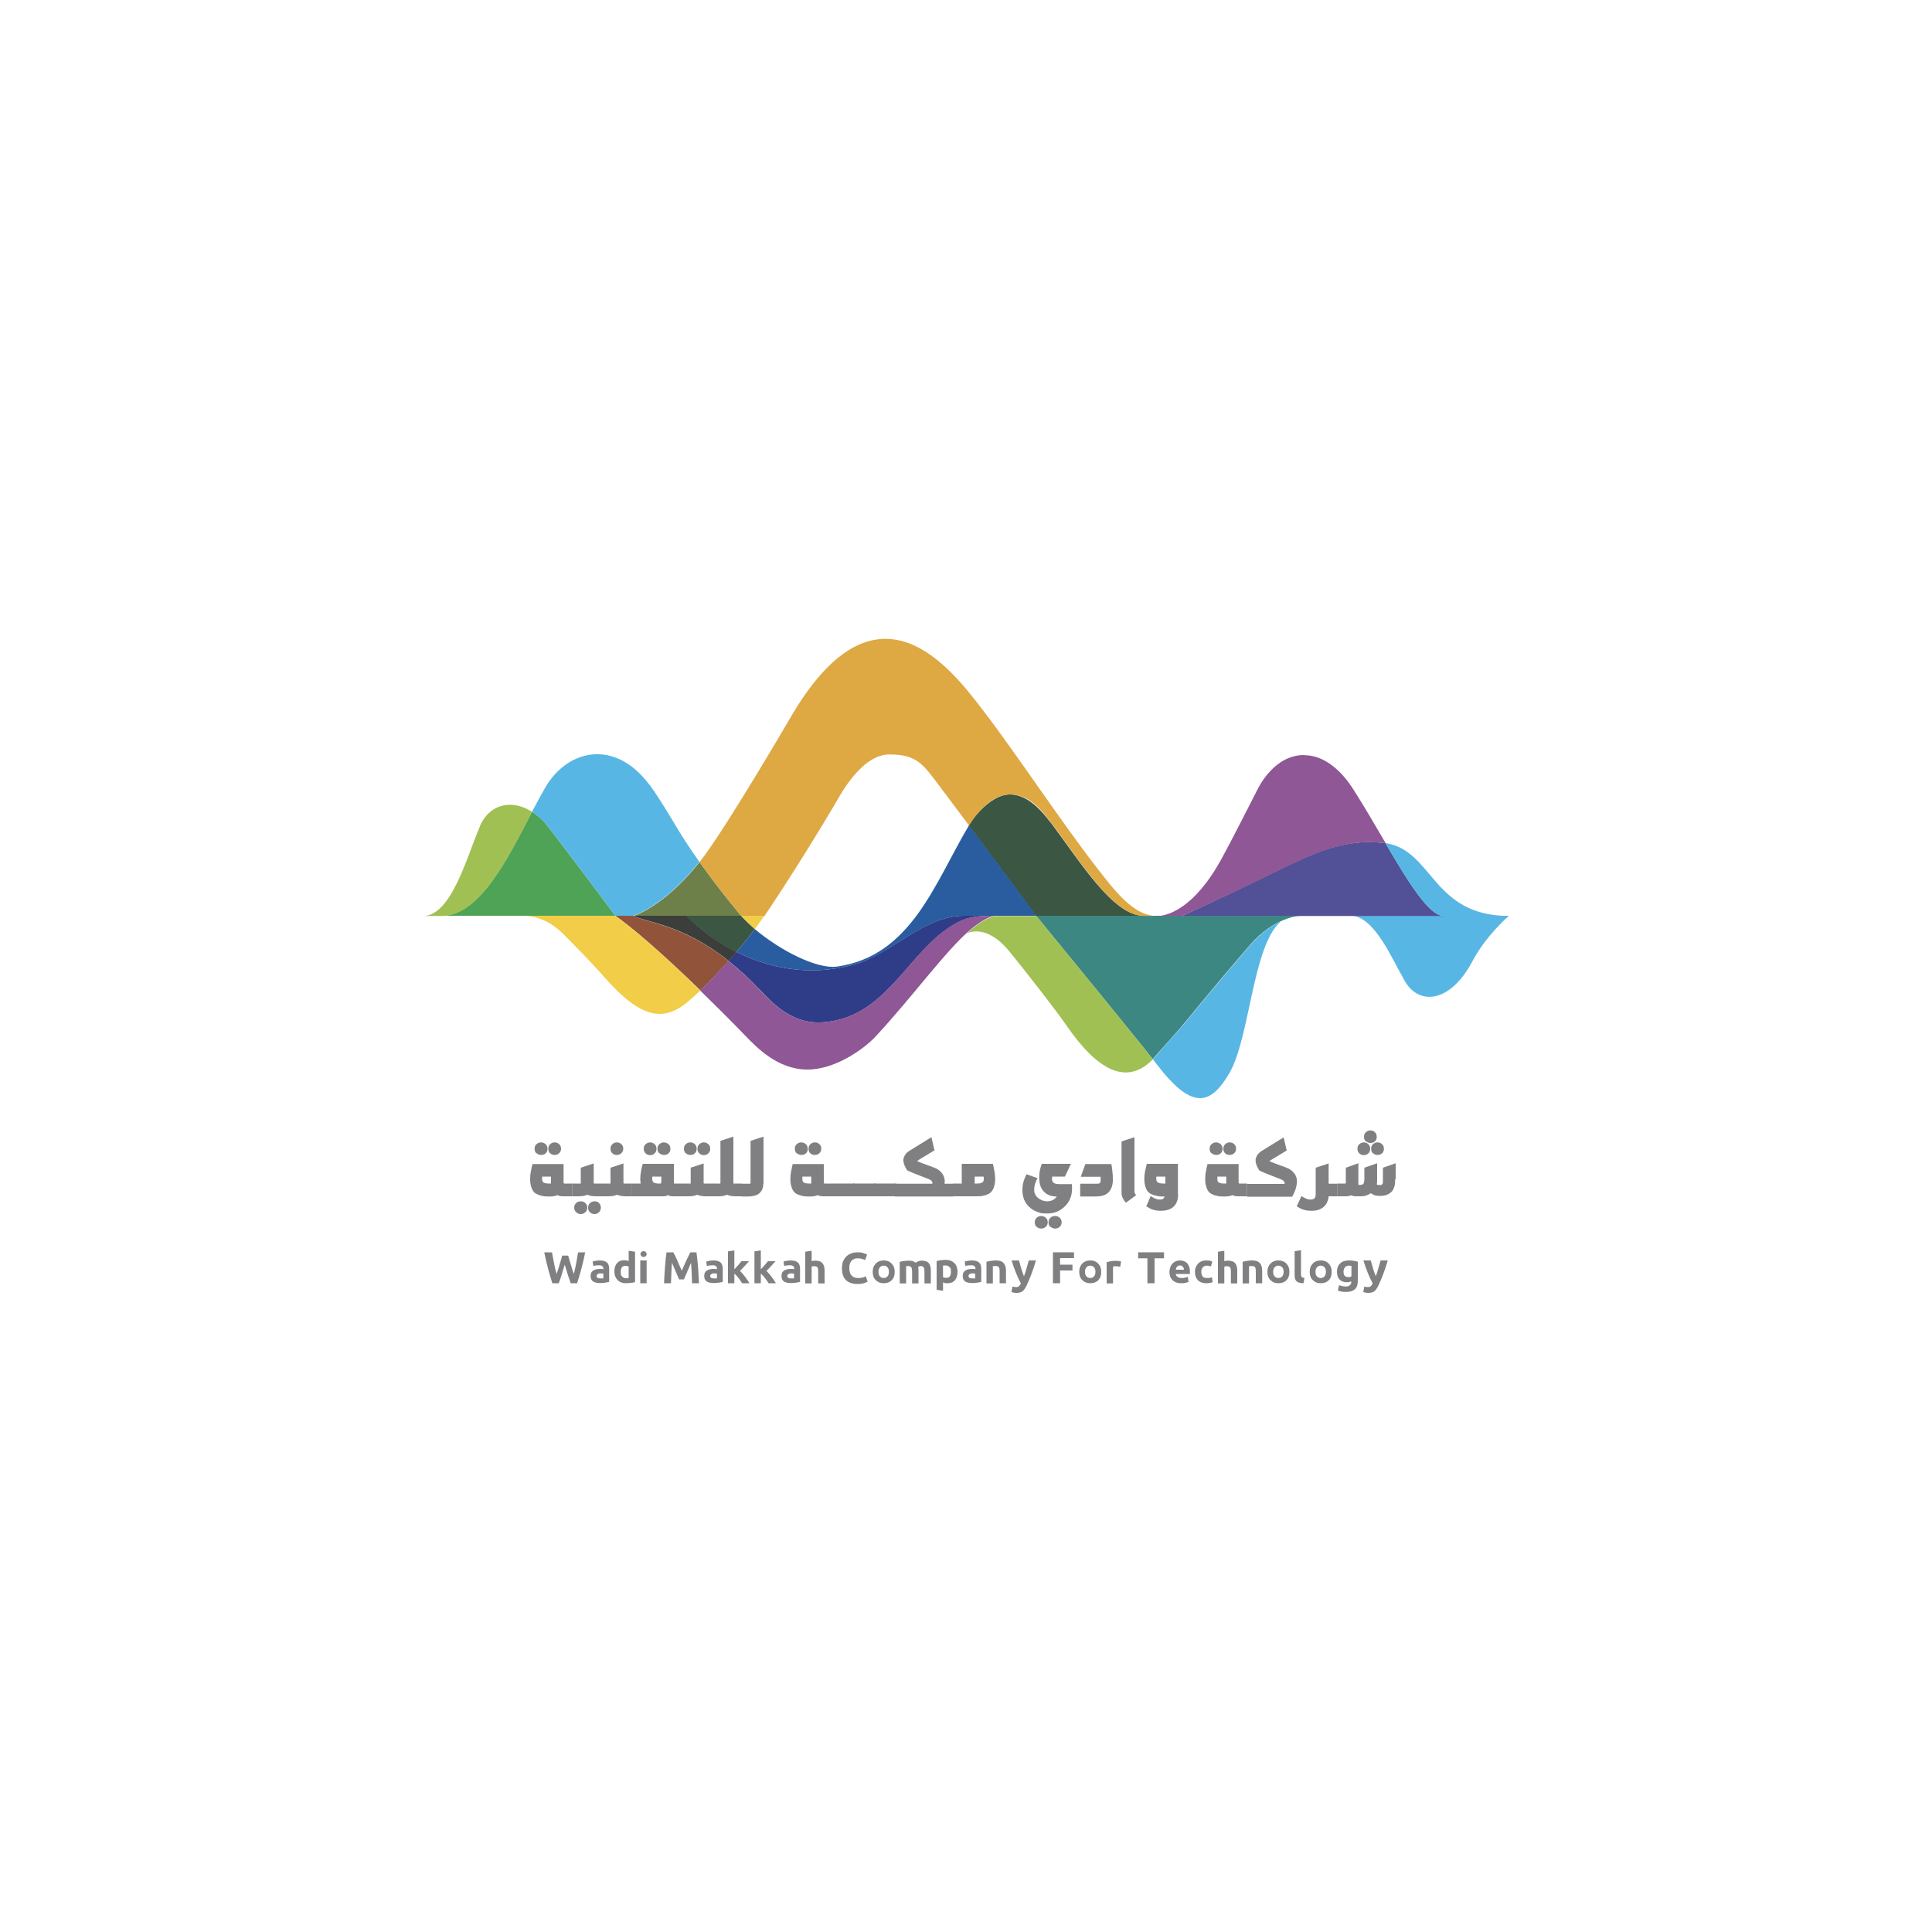 <?xml version="1.0" encoding="UTF-8"?>
<svg xmlns="http://www.w3.org/2000/svg" version="1.1" viewBox="0 0 1000 1000">
  <defs>
    <style>
      .cls-1 {
        fill: #58b6e4;
      }

      .cls-2 {
        fill: #3b5643;
      }

      .cls-3 {
        fill: #808083;
      }

      .cls-4 {
        fill: #4ea356;
      }

      .cls-5 {
        fill: #3c3e3b;
      }

      .cls-6 {
        fill: #2f3d89;
      }

      .cls-7 {
        fill: #387f80;
      }

      .cls-8 {
        fill: #f2cd47;
      }

      .cls-9 {
        fill: #92533b;
      }

      .cls-10 {
        fill: #dea843;
      }

      .cls-11 {
        fill: #a0c054;
      }

      .cls-12 {
        fill: #525096;
      }

      .cls-13 {
        fill: #2a5ca0;
      }

      .cls-14 {
        fill: #8f5796;
      }

      .cls-15 {
        fill: #3c8782;
      }

      .cls-16 {
        fill: #6e804a;
      }
    </style>
  </defs>
  <!-- Generator: Adobe Illustrator 28.7.1, SVG Export Plug-In . SVG Version: 1.2.0 Build 142)  -->
  <g>
    <g id="Layer_2">
      <g>
        <g>
          <path class="cls-4" d="M275.4,420.1c-12.3,23.6-27,53.9-46.8,53.9h89.9s-24.3-32.7-35.4-46.8c-2.3-3-5-5.3-7.7-7.1"/>
          <path class="cls-1" d="M698.8,474h82.2s-11.9,10.3-18.8,23.4c-11.6,22-27.8,23-35,10.5-7.2-12.4-15.9-34-28.5-34"/>
          <path class="cls-12" d="M717.1,436.4h-.5c-20.7-2.8-37.8,5.6-57.5,15.3-19.7,9.7-47.2,22.4-47.2,22.4h135.4c-7.7,0-18.6-18-30.2-37.7"/>
          <path class="cls-15" d="M554.2,474h-17.9s57,69.6,60.3,74.2c3.4-3.8,15-16.7,19-21.7,9.3-11.5,23.6-28.4,31.6-37.6,12.2-14,24.8-14.9,26-14.9h-119.1,0Z"/>
          <path class="cls-11" d="M500.4,483.1c4.1-1.8,12.5-2.4,22.1,9.4,5.8,7.1,22.7,28.5,29.6,38.4,16.3,23.7,31.4,31,44.6,17.4-3.3-4.6-60.3-74.2-60.3-74.2h-21.3s-5.7.7-14.6,9"/>
          <path class="cls-1" d="M662.9,476.9c-4.6,2.1-10.1,5.8-15.6,12.1-8,9.2-22.3,26.1-31.6,37.6-4.1,5-15.7,17.9-19,21.7l5.8,7.3c15.4,18.1,24.4,16,33.8-.1,10.7-18.3,12-66.3,26.7-78.6"/>
          <polygon class="cls-7" points="598.4 474 599 474.1 599.7 474 598.4 474"/>
          <path class="cls-14" d="M675,390.8c-15.4,0-23.4,16.3-24.3,18.2-6.7,13-12.2,24-18.1,34.9-14.6,27-28.7,29.9-32.8,30.2h12.2s27.5-12.6,47.2-22.3c19.7-9.7,36.8-18.1,57.5-15.4h.5c-5.4-9.2-11-18.9-16.4-27.3-1.1-1.7-10.7-18.2-25.7-18.2"/>
          <path class="cls-1" d="M717.1,436.4c11.5,19.7,22.5,37.7,30.2,37.7h33.8c-39.9,0-39.3-34-63.9-37.7"/>
          <path class="cls-11" d="M248.5,427.5c-6.6,15-14.7,46.6-29.5,46.6h9.6c19.8,0,34.6-30.3,46.8-53.9-10.1-6.5-21.7-4.5-27,7.3"/>
          <path class="cls-16" d="M362.1,446.2c-18.6,23.4-34.3,27.9-34.3,27.9h55.9s-10.3-12-21.6-27.9h0s0,0,0,0Z"/>
          <path class="cls-1" d="M336.3,406.4c-18.2-24.5-42.7-18.3-54,1.1-2.2,3.8-4.5,8.1-6.9,12.6,2.7,1.8,5.3,4.1,7.7,7.1,11.1,14.1,35.4,46.8,35.4,46.8h9.2s15.7-4.5,34.3-27.9h0c-4.7-6.6-9.5-13.9-13.8-21.3-3.7-6.2-8.7-14.2-11.9-18.5"/>
          <path class="cls-2" d="M543.6,425.5c-5.3-7-12.3-14.3-20.9-14.3s-17.3,9.6-21,15.6l-.3.5c17,22.7,34.8,46.7,34.8,46.7h55.7c-15.8,0-32.7-27.9-48.3-48.6"/>
          <path class="cls-10" d="M568.6,450.3c-19.5-25.1-42-59.4-59.6-82.4-17-22.2-54.4-71.7-98.2.7-2.5,4.2-35.8,61.4-48.7,77.6,11.3,15.9,21.6,27.9,21.6,27.9h12s15.8-23.1,36.3-57.6c2.4-4,13.5-26,28.4-26s17.6,5.4,28,19.2c4.1,5.4,8.6,11.5,13.2,17.6l.3-.5c3.7-6.1,11.6-15.6,21-15.6s15.6,7.3,20.9,14.3c15.7,20.7,32.5,48.6,48.3,48.6h6.5c-11.9,0-21.9-13.5-29.9-23.7"/>
          <path class="cls-2" d="M381.2,492.7c3.5-4.2,6.8-8.2,9.5-11.8-2.6-2.3-5-4.6-7.1-6.9h-28.5s9.7,10.5,26,18.7"/>
          <path class="cls-8" d="M389.3,474h-5.6c2,2.3,4.4,4.6,7,6.9,1.9-2.6,3.6-4.9,4.9-6.9h-6.3,0Z"/>
          <path class="cls-13" d="M501.5,427.3c-17.5,29.2-29.7,67.7-68.4,73-10.2,1.4-29.3-8.3-42.4-19.4-2.7,3.6-6,7.6-9.5,11.8,15.3,7.6,36.4,13.3,61,6.5,19.3-5.3,35.8-25.2,56.7-25.2h37.5s-17.8-24-34.8-46.7"/>
          <path class="cls-9" d="M362.5,512.7c4.9-4.7,9.9-10,14.6-15.3-24.1-19.1-42.2-19.6-49.4-23.4h-9.2c8.1,5.6,23.4,18.6,44,38.6"/>
          <path class="cls-8" d="M318.5,474h-46.9c2.7,0,11.4,1,19.6,9.1,5,5,15.1,15.2,21.8,22.9,19.1,21.6,30.7,23,43.4,12.2,2-1.7,4-3.6,6.1-5.5-20.6-20-35.9-33-44-38.6"/>
          <path class="cls-6" d="M498.8,474c-20.8,0-37.3,19.8-56.6,25.2-24.6,6.8-45.7,1.1-61-6.5-1.3,1.6-2.7,3.1-4.1,4.7,5.3,4.2,10.9,9.3,16.8,15.6,8.8,9.4,18.5,17.4,32.7,16.1,30.1-2.6,41.3-31.3,61.5-46.7,9.8-7.4,14.8-8.4,27-8.4h-16.2,0Z"/>
          <path class="cls-14" d="M488,482.4c-20.1,15.3-31.3,44.1-61.5,46.7-14.2,1.2-23.8-6.7-32.7-16.1-5.8-6.3-11.5-11.4-16.8-15.6-4.7,5.3-9.7,10.6-14.6,15.3,7.1,6.9,14.9,14.6,23.2,23.2,6,6.2,16.9,17.7,32.3,17.7s30.5-11.9,35.1-16.9c19.3-20.7,36.6-44.8,49.3-55.5,0,0,7.2-6.3,12.5-7.2-12.3,0-17.3,1-27,8.4"/>
          <path class="cls-5" d="M355.2,474h-27.4c7.2,3.7,25.2,4.2,49.4,23.4,1.4-1.6,2.8-3.1,4.1-4.7-16.4-8.2-26-18.7-26-18.7"/>
        </g>
        <g>
          <path class="cls-3" d="M302.9,648.2c-1.2,5.9-2.6,11.2-4.2,16h-3.3c-.8-2.1-1.8-5.3-3.1-9.6-1.4,4.7-2.4,7.9-3.1,9.6h-3.3c-1.6-4.8-3-10.2-4.2-16h4c.3,1.7.7,3.7,1.1,5.8.5,2.4.9,4.2,1.3,5.4.4-1.1.9-2.8,1.6-5,.3-.9.5-1.7.7-2.4.2-.8.4-1.5.6-2.1h3.1c0,.2.3.9.6,2.1.3,1.1.8,2.8,1.5,5,.3.9.5,1.7.8,2.4.4-1.5.8-3.3,1.2-5.4.2-1.1.6-3,1-5.8h3.8,0Z"/>
          <path class="cls-3" d="M312.3,659.2c-.3,0-.7-.1-1.3-.1s-1.2,0-1.5.3c-.4.2-.7.6-.7,1,0,.9.6,1.3,1.9,1.3s1.3,0,1.6,0v-2.4h0ZM306.7,653c.4-.1.9-.3,1.6-.4.8-.1,1.5-.2,2.1-.2,1.8,0,3.1.4,3.9,1.2.7.7,1,1.8,1,3.3v6.6c-1.6.4-3.2.6-4.8.6s-2.7-.3-3.5-.8c-.9-.6-1.3-1.5-1.3-2.9s.5-2.2,1.4-2.8c.8-.5,1.9-.8,3.3-.8s1.4,0,1.9.2v-.3c0-1.2-.7-1.8-2.2-1.8s-2.1.1-3,.4l-.4-2.5h0Z"/>
          <path class="cls-3" d="M325.4,655.6c-.5-.3-1.1-.4-1.8-.4-1.5,0-2.3,1-2.3,3.1s.2,1.8.7,2.4c.5.6,1.1.9,2,.9s1.1,0,1.4-.1v-5.8h0ZM328.7,663.6c-.7.2-1.4.4-2.2.4-.9.1-1.8.2-2.5.2-1.9,0-3.3-.6-4.4-1.7-1-1.1-1.6-2.5-1.6-4.3s.4-3.3,1.3-4.3c.9-1.1,2.1-1.6,3.7-1.6s1.7.2,2.4.5v-5.4l3.3.5v15.5h0Z"/>
          <path class="cls-3" d="M334.2,648c.3.3.5.7.5,1.1s-.1.8-.5,1.1c-.3.3-.7.4-1.1.4s-.8-.1-1.1-.4c-.3-.3-.5-.7-.5-1.1s.2-.8.5-1.1c.3-.3.7-.4,1.1-.4s.8.1,1.1.4M331.4,652.4h3.3v11.8h-3.3v-11.8h0Z"/>
          <path class="cls-3" d="M360.5,648.2c.3,2.4.6,4.9.8,7.7.2,2.9.4,5.6.5,8.3h-3.6c-.1-4.3-.3-7.9-.5-10.6l-3.7,8.6h-2.5c-.7-1.6-1.3-2.9-1.8-4.1l-1-2.4c-.3-.8-.6-1.5-.9-2.1-.2,3-.4,6.5-.5,10.6h-3.6c.1-2.7.3-5.5.5-8.3.2-3.2.5-5.8.8-7.7h3.5c.6,1,1.3,2.5,2.1,4.3.2.6,1,2.3,2.3,5.2.9-2.1,1.7-3.9,2.3-5.2.9-1.9,1.6-3.3,2.1-4.3h3.3,0Z"/>
          <path class="cls-3" d="M371.1,659.2c-.3,0-.7-.1-1.3-.1s-1.2,0-1.5.3c-.4.2-.7.6-.7,1,0,.9.6,1.3,1.9,1.3s1.3,0,1.6,0v-2.4h0ZM365.5,653c.4-.1.9-.3,1.6-.4.8-.1,1.5-.2,2.1-.2,1.8,0,3.1.4,3.9,1.2.7.7,1,1.8,1,3.3v6.6c-1.6.4-3.2.6-4.8.6s-2.7-.3-3.5-.8c-.9-.6-1.3-1.5-1.3-2.9s.5-2.2,1.4-2.8c.8-.5,1.9-.8,3.3-.8s1.4,0,1.9.2v-.3c0-1.2-.7-1.8-2.2-1.8s-2.1.1-3,.4l-.4-2.5h0Z"/>
          <path class="cls-3" d="M380.2,656.9c.7-.8,1.4-1.5,2-2.2l1.6-1.9h3.9c-1.9,2.1-3.4,3.8-4.7,5,.8.8,1.7,1.8,2.7,3.1.9,1.2,1.6,2.3,2.2,3.3h-3.8c-.7-1.2-1.3-2-1.8-2.6-.8-1.1-1.6-1.9-2.2-2.4v5h-3.3v-16.5l3.3-.5v9.6h0Z"/>
          <path class="cls-3" d="M393.9,656.9c.7-.8,1.4-1.5,2-2.2l1.6-1.9h3.9c-1.9,2.1-3.4,3.8-4.7,5,.8.8,1.7,1.8,2.7,3.1.9,1.2,1.6,2.3,2.2,3.3h-3.8c-.7-1.2-1.3-2-1.8-2.6-.8-1.1-1.6-1.9-2.2-2.4v5h-3.3v-16.5l3.3-.5v9.6h0Z"/>
          <path class="cls-3" d="M411,659.2c-.3,0-.7-.1-1.3-.1s-1.2,0-1.5.3c-.4.2-.7.6-.7,1,0,.9.6,1.3,1.9,1.3s1.3,0,1.6,0v-2.4h0ZM405.5,653c.4-.1.9-.3,1.6-.4.8-.1,1.5-.2,2.1-.2,1.8,0,3.1.4,3.9,1.2.7.7,1,1.8,1,3.3v6.6c-1.6.4-3.2.6-4.8.6s-2.7-.3-3.5-.8c-.9-.6-1.3-1.5-1.3-2.9s.5-2.2,1.4-2.8c.8-.5,1.9-.8,3.3-.8s1.4,0,1.9.2v-.3c0-1.2-.7-1.8-2.2-1.8s-2.1.1-3,.4l-.4-2.5h0Z"/>
          <path class="cls-3" d="M420.1,652.8c.6-.2,1.2-.3,1.9-.3,1.8,0,3.1.5,3.8,1.5.7.8,1,2.1,1,3.8v6.5h-3.3v-6.1c0-1.1-.1-1.8-.4-2.2-.3-.4-.8-.6-1.5-.6s-.9,0-1.5.2v8.7h-3.3v-16.4l3.3-.5v5.5h0Z"/>
          <path class="cls-3" d="M449,663.4c-1.3.8-3.1,1.2-5.3,1.2s-4.6-.7-5.9-2.1c-1.4-1.4-2-3.4-2-6.1s.8-4.6,2.3-6.1c1.5-1.4,3.4-2.1,5.8-2.1s2.2.2,3.3.5c.6.2,1.2.4,1.6.7l-1,2.8c-1.2-.6-2.5-.9-3.9-.9s-2.2.4-3,1.1c-.9.9-1.3,2.2-1.3,3.9s.3,2.8,1,3.7c.8,1,1.9,1.5,3.5,1.5s1.8-.1,2.5-.3c.3,0,.8-.3,1.5-.6l1,2.8h0Z"/>
          <path class="cls-3" d="M455.4,656c-.5.6-.7,1.3-.7,2.3s.2,1.8.7,2.3c.5.6,1.2.9,2,.9s1.5-.3,2-.9c.5-.6.7-1.4.7-2.3s-.2-1.8-.7-2.3c-.5-.6-1.1-.9-2-.9s-1.5.3-2,.9M461.4,653.9c1.1,1.1,1.7,2.5,1.7,4.4s-.5,3.3-1.6,4.4c-1,1-2.4,1.5-4.1,1.5s-2.9-.5-4-1.5c-1.1-1-1.7-2.5-1.7-4.4s.6-3.3,1.7-4.4c1-1,2.3-1.5,4-1.5s3,.5,4,1.5"/>
          <path class="cls-3" d="M465.8,653.1c.7-.2,1.4-.3,2.2-.4.8-.1,1.7-.2,2.6-.2,1.4,0,2.5.4,3.3,1.1,1-.7,2.1-1.1,3.3-1.1,1.7,0,3,.5,3.7,1.5.6.8.9,2.1.9,3.8v6.5h-3.3v-6.1c0-1.1-.1-1.8-.4-2.2-.3-.4-.8-.7-1.4-.7s-1,.1-1.5.4c.2.6.2,1.3.2,2.3v6.3h-3.3v-6.1c0-1.1-.1-1.8-.4-2.2-.3-.4-.8-.7-1.4-.7s-.8,0-1.3.1v8.9h-3.3v-11.1h0,0Z"/>
          <path class="cls-3" d="M488,661c.5.3,1.1.4,1.8.4,1.6,0,2.4-1,2.4-3.1s-.2-1.9-.7-2.4c-.5-.6-1.2-.9-2-.9s-1.1,0-1.4.1v5.9h0ZM484.6,652.8c.7-.2,1.4-.4,2.3-.5.9-.1,1.8-.2,2.6-.2,1.9,0,3.4.6,4.5,1.7,1.1,1.1,1.6,2.6,1.6,4.4s-.4,3.3-1.3,4.4c-.9,1.1-2.2,1.6-3.8,1.6s-1.7-.2-2.4-.5v4.4l-3.3-.5v-14.7h0Z"/>
          <path class="cls-3" d="M504.8,659.2c-.3,0-.7-.1-1.3-.1s-1.2,0-1.5.3c-.4.2-.7.6-.7,1,0,.9.6,1.3,1.9,1.3s1.3,0,1.6,0v-2.4h0ZM499.3,653c.4-.1.9-.3,1.6-.4.8-.1,1.5-.2,2.1-.2,1.8,0,3.1.4,3.9,1.2.7.7,1,1.8,1,3.3v6.6c-1.6.4-3.2.6-4.8.6s-2.7-.3-3.5-.8c-.9-.6-1.3-1.5-1.3-2.9s.5-2.2,1.4-2.8c.8-.5,1.9-.8,3.3-.8s1.4,0,1.9.2v-.3c0-1.2-.7-1.8-2.2-1.8s-2.1.1-3,.4l-.4-2.5h0Z"/>
          <path class="cls-3" d="M510.6,653.1c1.5-.4,3.2-.7,5-.7s3.2.5,4,1.5c.7.9,1.1,2.1,1.1,3.8v6.5h-3.3v-6.1c0-1.1-.1-1.8-.4-2.2-.3-.4-.8-.6-1.6-.6s-1,0-1.5.1v8.9h-3.3v-11.1h0Z"/>
          <path class="cls-3" d="M536.2,652.4c-1.4,4.8-3,9.1-4.8,12.9-.7,1.4-1.4,2.5-2.1,3-.8.6-1.8.9-3.1.9s-1.9-.2-2.7-.5l.6-2.8c.6.2,1.3.3,1.9.3s1.1-.2,1.5-.5c.3-.3.6-.8.9-1.4-1.9-3.6-3.5-7.6-4.8-11.9h3.8c.3,1.1.7,2.5,1.2,4.2.4,1.4.9,2.7,1.4,4,.4-.9.8-2.3,1.3-4,.3-1.1.7-2.4,1.2-4.2h3.7Z"/>
          <polygon class="cls-3" points="545 648.2 545 664.2 548.7 664.2 548.7 657.6 555.1 657.6 555.1 654.6 548.7 654.6 548.7 651.2 555.9 651.2 555.9 648.2 545 648.2"/>
          <path class="cls-3" d="M562.3,656c-.5.6-.7,1.3-.7,2.3s.2,1.8.7,2.3c.5.6,1.2.9,2,.9s1.5-.3,2-.9c.5-.6.7-1.4.7-2.3s-.2-1.8-.7-2.3c-.5-.6-1.1-.9-2-.9s-1.5.3-2,.9M568.3,653.9c1.1,1.1,1.7,2.5,1.7,4.4s-.5,3.3-1.6,4.4c-1,1-2.4,1.5-4.1,1.5s-2.9-.5-4-1.5c-1.1-1-1.7-2.5-1.7-4.4s.6-3.3,1.7-4.4c1-1,2.3-1.5,4-1.5s3,.5,4,1.5"/>
          <path class="cls-3" d="M572.7,653.4c1.6-.6,3.2-.8,4.8-.8s.8,0,1.4.1c.6,0,1,.2,1.4.3l-.5,2.7c-.9-.2-1.7-.3-2.3-.3s-.9,0-1.4.2v8.7h-3.3v-10.8h0Z"/>
          <polygon class="cls-3" points="589.1 648.2 589.1 651.3 593.9 651.3 593.9 664.2 597.6 664.2 597.6 651.3 602.5 651.3 602.5 648.2 589.1 648.2"/>
          <path class="cls-3" d="M612.8,657.2c0-.6-.2-1.1-.5-1.5-.4-.4-.9-.7-1.5-.7s-1.2.2-1.6.7c-.3.3-.5.8-.6,1.5h4.2ZM615.2,663.5c-.4.2-.9.3-1.6.5-.8.2-1.6.2-2.3.2-1.9,0-3.4-.6-4.5-1.7-1-1-1.5-2.4-1.5-4.1s.6-3.4,1.7-4.5c1-1,2.2-1.5,3.7-1.5s2.9.5,3.8,1.5c.9,1,1.4,2.4,1.4,4.3s0,.8,0,1.2h-7.3c0,.7.4,1.2.9,1.5.5.4,1.3.6,2.2.6s1.2,0,1.7-.2c.6-.1,1-.3,1.4-.4l.4,2.6h0Z"/>
          <path class="cls-3" d="M627.7,663.6c-.9.4-2,.6-3.3.6-1.9,0-3.5-.6-4.5-1.7-.9-1-1.4-2.4-1.4-4.2s.5-3,1.6-4.2c1.1-1.2,2.5-1.7,4.3-1.7s2.1.2,3.1.6l-.7,2.5c-.8-.3-1.5-.4-2.2-.4s-1.6.3-2.1.9c-.5.5-.7,1.3-.7,2.3s.2,1.8.7,2.4c.5.6,1.2.8,2.3.8s1.8-.1,2.5-.4l.4,2.6h0Z"/>
          <path class="cls-3" d="M633.7,652.8c.6-.2,1.2-.3,1.9-.3,1.8,0,3.1.5,3.8,1.5.7.8,1,2.1,1,3.8v6.5h-3.3v-6.1c0-1.1-.1-1.8-.4-2.2-.3-.4-.8-.6-1.5-.6s-.9,0-1.5.2v8.7h-3.3v-16.4l3.3-.5v5.5h0Z"/>
          <path class="cls-3" d="M643.2,653.1c1.5-.4,3.2-.7,5-.7s3.2.5,4,1.5c.7.9,1.1,2.1,1.1,3.8v6.5h-3.3v-6.1c0-1.1-.1-1.8-.4-2.2-.3-.4-.8-.6-1.6-.6s-1,0-1.5.1v8.9h-3.3v-11.1h0Z"/>
          <path class="cls-3" d="M659.7,656c-.5.6-.7,1.3-.7,2.3s.2,1.8.7,2.3c.5.6,1.2.9,2,.9s1.5-.3,2-.9c.5-.6.7-1.4.7-2.3s-.2-1.8-.7-2.3c-.5-.6-1.1-.9-2-.9s-1.5.3-2,.9M665.7,653.9c1.1,1.1,1.7,2.5,1.7,4.4s-.5,3.3-1.6,4.4c-1,1-2.4,1.5-4.1,1.5s-2.9-.5-4-1.5c-1.1-1-1.7-2.5-1.7-4.4s.6-3.3,1.7-4.4c1-1,2.3-1.5,4-1.5s3,.5,4,1.5"/>
          <path class="cls-3" d="M673.4,659.5c0,.7.1,1.1.3,1.4.3.3.8.5,1.5.6l-.5,2.7c-1.8,0-3-.4-3.7-1.1-.6-.6-.9-1.6-.9-2.9v-12.6l3.3-.5v12.4h0Z"/>
          <path class="cls-3" d="M681.6,656c-.5.6-.7,1.3-.7,2.3s.2,1.8.7,2.3c.5.6,1.2.9,2,.9s1.5-.3,2-.9c.5-.6.7-1.4.7-2.3s-.2-1.8-.7-2.3c-.5-.6-1.1-.9-2-.9s-1.5.3-2,.9M687.6,653.9c1.1,1.1,1.7,2.5,1.7,4.4s-.5,3.3-1.6,4.4c-1,1-2.4,1.5-4.1,1.5s-2.9-.5-4-1.5c-1.1-1-1.7-2.5-1.7-4.4s.6-3.3,1.7-4.4c1-1,2.3-1.5,4-1.5s3,.5,4,1.5"/>
          <path class="cls-3" d="M699.5,655.2c-.4,0-.9-.1-1.4-.1-.9,0-1.5.3-2,.9-.4.5-.7,1.3-.7,2.2,0,1.9.8,2.8,2.3,2.8s1.2-.1,1.8-.4v-5.3h0ZM699.5,663.2c-.7.3-1.5.5-2.4.5-1.6,0-2.9-.5-3.8-1.5-.9-.9-1.3-2.3-1.3-4s.5-3.2,1.6-4.2c1.1-1.1,2.6-1.6,4.5-1.6s1.6,0,2.5.2c.9.1,1.6.3,2.2.5v9.9c0,1.9-.5,3.4-1.5,4.3-1,.9-2.5,1.4-4.6,1.4s-2.7-.2-4.2-.7l.6-2.8c1.1.4,2.3.7,3.6.7s2.7-.8,2.7-2.2v-.4h0Z"/>
          <path class="cls-3" d="M718.3,652.4c-1.4,4.8-3,9.1-4.8,12.9-.7,1.4-1.4,2.5-2.1,3-.8.6-1.8.9-3.1.9s-1.9-.2-2.7-.5l.6-2.8c.6.2,1.3.3,1.9.3s1.1-.2,1.5-.5c.3-.3.6-.8.9-1.4-1.9-3.6-3.5-7.6-4.8-11.9h3.8c.3,1.1.7,2.5,1.2,4.2.4,1.4.9,2.7,1.4,4,.4-.9.8-2.3,1.3-4,.3-1.1.7-2.4,1.2-4.2h3.7Z"/>
          <path class="cls-3" d="M284.8,597c-.7-.6-1-1.4-1-2.4s.3-1.8,1-2.4c.6-.6,1.4-.9,2.3-.9s1.7.3,2.3.9c.7.6,1,1.4,1,2.4s-.4,1.8-1.1,2.4c-.7.6-1.4.8-2.3.8s-1.7-.3-2.3-.9h0s0,0,0,0ZM280.6,609c0,.4,0,.9,0,1.4,0,.9.3,1.5,1,1.8.5.2,1.3.4,2.5.4h1c.1,0,.1-.2.1-.5h0v-3.1h-4.5ZM277.7,597c-.7-.6-1-1.4-1-2.4s.3-1.8,1-2.4c.7-.6,1.5-.9,2.3-.9s1.7.3,2.4.9c.6.6,1,1.4,1,2.4s-.3,1.8-1,2.4c-.7.6-1.4.8-2.3.8s-1.7-.3-2.3-.9h0ZM291.9,612.3h0c0,.2,0,.2,0,.2,0,0,0,.1,0,.1h4.2v6.6h-4.3c-.7,0-1.3,0-1.7-.1-.4,0-1-.2-1.5-.5-1.1.4-2.3.7-3.7.7h-1.4c-1.1,0-2.2-.1-3.3-.4-1.3-.3-2.4-.8-3.3-1.4-.9-.7-1.5-1.8-1.9-3.1-.4-1.2-.6-2.5-.6-4s.1-2.7.4-4.1c.3-1.5.5-2.8.8-3.8h16.1v9.9h0Z"/>
          <path class="cls-3" d="M310,622.7c.7.6,1,1.4,1,2.4s-.4,1.8-1,2.4c-.7.6-1.4.9-2.3.9s-1.6-.3-2.3-.9c-.7-.6-1-1.4-1-2.4s.3-1.8,1-2.4c.6-.6,1.4-.9,2.4-.9s1.7.3,2.3.9M303,622.7c.6.6,1,1.4,1,2.4s-.4,1.8-1.1,2.4c-.7.6-1.4.9-2.3.9s-1.6-.3-2.3-.9c-.7-.6-1.1-1.4-1.1-2.4s.3-1.8,1-2.4c.6-.6,1.4-.9,2.4-.9s1.7.3,2.4.9M307.3,611.7c0,.6,0,.9.2.9h4.2v6.6h-3.2c-1.9,0-3.4-.3-4.5-.8-1.1.5-2.6.8-4.5.8h-3.4v-6.6h4.4c0,0,.1,0,.1-.2,0,0,0-.2,0-.4v-7.6l6.7-2.2v9.6h0Z"/>
          <path class="cls-3" d="M317,597c-.7-.6-1-1.4-1-2.4s.3-1.8,1-2.4c.6-.6,1.4-.9,2.3-.9s1.7.3,2.3.9c.7.6,1,1.4,1,2.4s-.4,1.8-1.1,2.4c-.7.6-1.4.8-2.3.8s-1.7-.3-2.3-.9h0s0,0,0,0ZM322.7,611.7c0,.6,0,.9.2.9h4.2v6.6h-3.2c-1.9,0-3.4-.3-4.5-.8-1.1.5-2.6.8-4.5.8h-3.4v-6.6h4.4c0,0,.1,0,.1-.2,0,0,0-.2,0-.4v-7.6l6.7-2.2v9.6h0Z"/>
          <path class="cls-3" d="M341.3,597c-.7-.6-1-1.4-1-2.4s.3-1.8,1-2.4c.7-.6,1.5-.9,2.3-.9s1.7.3,2.4.9c.7.6,1,1.4,1,2.4s-.3,1.8-1,2.4c-.7.6-1.4.8-2.3.8s-1.7-.3-2.3-.9h0ZM337.6,609c0,.3,0,.8,0,1.4s.3,1.5,1,1.8c.5.2,1.3.4,2.3.4h1.2c0-.1.1-.4.2-.9v-2.7h-4.6,0ZM334.2,597c-.7-.6-1-1.4-1-2.4s.3-1.8,1-2.4c.7-.6,1.5-.9,2.3-.9s1.7.3,2.3.9c.7.6,1,1.4,1,2.4s-.3,1.8-1,2.4c-.6.6-1.4.9-2.3.9s-1.7-.3-2.3-.9h0s0,0,0,0ZM348.8,612c0,.4,0,.6.2.6h4.2v6.6h-4.2c-.8,0-1.3,0-1.8-.1-.4,0-.9-.2-1.5-.5-.6.4-1.4.6-2.3.6h-16.5v-6.6h4.7c-.1-.8-.2-1.6-.2-2.3,0-1.3.1-2.6.4-4.1.2-1.4.6-2.7.9-3.8h16.1v9.6h0Z"/>
          <path class="cls-3" d="M362,597c-.7-.6-1-1.4-1-2.4s.3-1.8,1-2.4c.7-.6,1.5-.9,2.3-.9s1.7.3,2.3.9c.7.6,1,1.4,1,2.4s-.3,1.8-1,2.4c-.6.6-1.4.9-2.3.9s-1.7-.3-2.3-.9h0s0,0,0,0ZM355,597c-.7-.6-1-1.4-1-2.4s.3-1.8,1-2.4c.6-.6,1.4-.9,2.3-.9s1.7.3,2.3.9c.7.6,1,1.4,1,2.4s-.3,1.8-1,2.4c-.7.6-1.4.8-2.3.8s-1.7-.3-2.3-.9h0ZM364.2,611.7c0,.6,0,.9.2.9h4.2v6.6h-3.2c-1.9,0-3.4-.3-4.5-.8-1.1.5-2.6.8-4.5.8h-3.4v-6.6h4.4c0,0,.1,0,.1-.2,0,0,0-.2,0-.4v-7.6l6.7-2.2v9.6h0Z"/>
          <path class="cls-3" d="M379.6,611.7c0,.6,0,.9.2.9h4.2v6.6h-3.2c-1.9,0-3.4-.3-4.5-.8-1.1.5-2.6.8-4.5.8h-3.4v-6.6h4.4c0,0,.1,0,.1-.2,0,0,0-.2,0-.4v-21.5l6.7-2.2v23.4h0Z"/>
          <path class="cls-3" d="M395.1,612.6c0,2-.6,3.6-1.8,4.8-.7.7-1.6,1.2-2.8,1.5-.9.2-2,.4-3.2.4h-3.4v-6.6h4.4c.1,0,.2-.3.2-1v-21.2l6.7-2.2v24.4h0Z"/>
          <path class="cls-3" d="M419.5,597c-.7-.6-1-1.4-1-2.4s.3-1.8,1-2.4c.6-.6,1.4-.9,2.3-.9s1.7.3,2.3.9c.7.6,1,1.4,1,2.4s-.4,1.8-1.1,2.4c-.7.6-1.4.8-2.3.8s-1.7-.3-2.3-.9h0s0,0,0,0ZM415.3,609c0,.4,0,.9,0,1.4,0,.9.3,1.5,1,1.8.5.2,1.3.4,2.5.4h1c.1,0,.1-.2.1-.5h0v-3.1h-4.5ZM412.4,597c-.7-.6-1-1.4-1-2.4s.3-1.8,1-2.4c.7-.6,1.5-.9,2.3-.9s1.7.3,2.4.9c.6.6,1,1.4,1,2.4s-.3,1.8-1,2.4c-.7.6-1.4.8-2.3.8s-1.7-.3-2.3-.9h0s0,0,0,0ZM426.6,612.3h0c0,.2,0,.2,0,.2,0,0,0,.1,0,.1h4.2v6.6h-4.3c-.7,0-1.3,0-1.7-.1-.4,0-1-.2-1.5-.5-1,.4-2.3.7-3.7.7h-1.4c-1.1,0-2.2-.1-3.3-.4-1.3-.3-2.4-.8-3.3-1.4-.9-.7-1.5-1.8-1.9-3.1-.4-1.2-.6-2.5-.6-4s.1-2.7.4-4.1c.3-1.5.5-2.8.8-3.8h16.1v9.9h0,0Z"/>
          <rect class="cls-3" x="430.7" y="612.6" width="11.5" height="6.6"/>
          <rect class="cls-3" x="441.6" y="612.6" width="11.5" height="6.6"/>
          <rect class="cls-3" x="452.4" y="612.6" width="11.5" height="6.6"/>
          <path class="cls-3" d="M475.4,600.5c-.4.3-.7.4-.7.5,1.4.6,3.6,1.5,6.5,2.5l1.9.7c1.7.6,3,1.4,4,2.5,1.2,1.3,1.8,2.7,1.9,4.4,0,.5,0,1-.1,1.6h4.5v6.6h-30.2v-6.6h19.4c0-.2,0-.3,0-.5,0-.5-.3-.9-.8-1.3-.4-.3-1-.6-1.9-.9l-5.1-2c-1.9-.7-3.2-1.3-4.1-1.7-.5-.2-.9-.4-1.2-.6-1.2-1.9-1.9-3.6-1.9-5s0-.9.1-1.1h0c.4-1.6,1.4-3,3.1-4l11.3-7,1.6,6.8-8.6,5.2h0Z"/>
          <path class="cls-3" d="M504.5,612.6h1c1.2,0,2.1-.1,2.6-.4.7-.3,1.1-.9,1.1-1.8s0-.9-.1-1.4h-4.6v3.6h0ZM513.9,602.4c.4,1.6.7,2.8.8,3.8.3,1.6.4,2.9.4,4.1s-.2,2.8-.6,4c-.4,1.3-1.1,2.4-1.9,3.1-.8.6-1.9,1.1-3.2,1.4-1.2.3-2.3.4-3.3.4h-12.9v-6.6h4.6v-10.2h16.1,0Z"/>
          <path class="cls-3" d="M543.7,635.1c-.7-.6-1-1.4-1-2.4s.3-1.8,1-2.4c.6-.6,1.4-.9,2.4-.9s1.7.3,2.4.9c.7.6,1,1.4,1,2.4s-.4,1.8-1.1,2.4c-.7.6-1.4.8-2.3.8s-1.6-.3-2.3-.9h0s0,0,0,0ZM536.6,635.1c-.7-.6-1-1.4-1-2.4s.3-1.9,1-2.4c.6-.6,1.4-.9,2.3-.9s1.7.3,2.4.9c.7.6,1,1.4,1,2.4s-.4,1.8-1.1,2.4c-.7.6-1.5.8-2.3.8s-1.7-.3-2.3-.9h0s0,0,0,0ZM544.6,609c0,.4-.1.8-.1,1.2,0,1.8,1.2,2.7,3.6,2.7h6.7c0,1,.1,1.8.1,2.2,0,3.7-1.2,6.8-3.6,9.2-2.5,2.5-5.5,3.8-9.3,3.8s-3.4-.3-5-.8c-1.7-.6-3.2-1.5-4.4-2.7h0c-2.2-2.1-3.4-5-3.4-8.5s.7-5.3,2.1-8.3l5.7,2c-1.2,2.2-1.7,4.1-1.7,5.8s.1,1.6.4,2.3h0c.4,1.2,1.3,2.1,2.5,2.8,1.2.7,2.5,1.1,3.8,1.1,2.1,0,3.8-.8,5-2.5-3.2,0-5.5-1-7.1-3-1.4-1.7-2-3.9-2-6.8s.4-4.4,1.3-7.1h15.1l-3.1,6.6h-6.7,0Z"/>
          <path class="cls-3" d="M575.2,602.4c.3,1.4.5,2.8.6,4.2.2,1.5.2,2.7.2,3.7v1.2c-.2,2.7-1.1,4.7-2.6,6-1.4,1.2-3.5,1.8-6.5,1.8h-7.8v-6.6h7.6c1.4,0,2.2,0,2.4-.2.4-.3.6-.8.6-1.6s0-1.1,0-1.8h-10.3l2.4-6.6h13.4Z"/>
          <path class="cls-3" d="M587.2,616.3c0,.3,0,.7.1,1,.1.5.4.9.8,1.3l-5.3,3.9c-.8-.8-1.4-1.7-1.8-2.7-.4-.8-.5-1.7-.5-2.6v-26.4l6.7-2.2v27.7h0Z"/>
          <path class="cls-3" d="M598.5,609c0,.4,0,.9,0,1.4,0,.9.4,1.5,1.1,1.8.5.2,1.4.4,2.6.4h1v-3.6h-4.6ZM609.8,617.9c0,1.2-.1,2.3-.4,3.3h0c-.6,2.3-2,3.9-4.3,4.8-1.3.5-2.7.7-4.3.7s-2.9-.2-4.1-.6c-1.2-.4-2.3-1-3.4-1.7l2.3-5.3c.9.6,1.8,1.1,2.7,1.4.6.3,1.4.4,2.1.4s1.6-.2,1.9-.7c.3-.3.4-.7.5-.9h-1.5c-1.1,0-2.2-.2-3.3-.5-1.3-.3-2.4-.8-3.2-1.4-.9-.7-1.5-1.7-1.9-3.1-.4-1.2-.6-2.5-.6-4s.1-2.6.4-4.1c.3-1.5.6-2.7.9-3.8h16.1v15.5h0Z"/>
          <path class="cls-3" d="M634.2,597c-.7-.6-1-1.4-1-2.4s.3-1.8,1-2.4c.6-.6,1.4-.9,2.3-.9s1.7.3,2.3.9c.7.6,1,1.4,1,2.4s-.4,1.8-1.1,2.4c-.7.6-1.4.8-2.3.8s-1.7-.3-2.3-.9h0s0,0,0,0ZM630.1,609c0,.4,0,.9,0,1.4,0,.9.3,1.5,1,1.8.5.2,1.3.4,2.5.4h1c.1,0,.1-.2.1-.5h0v-3.1h-4.5ZM627.1,597c-.7-.6-1-1.4-1-2.4s.3-1.8,1-2.4c.7-.6,1.5-.9,2.3-.9s1.7.3,2.4.9c.6.6,1,1.4,1,2.4s-.3,1.8-1,2.4c-.7.6-1.4.8-2.3.8s-1.7-.3-2.3-.9h0ZM641.3,612.3h0c0,.2,0,.2,0,.2,0,0,0,.1,0,.1h4.2v6.6h-4.3c-.7,0-1.3,0-1.7-.1-.4,0-1-.2-1.5-.5-1.1.4-2.3.7-3.7.7h-1.4c-1.1,0-2.2-.1-3.3-.4-1.3-.3-2.4-.8-3.3-1.4-.9-.7-1.5-1.8-1.9-3.1-.4-1.2-.6-2.5-.6-4s.1-2.7.4-4.1c.3-1.5.5-2.8.8-3.8h16.1v9.9h0Z"/>
          <path class="cls-3" d="M657.7,600.5c-.4.3-.7.4-.7.5,1.4.6,3.6,1.5,6.5,2.5l1.9.7c1.7.6,3,1.4,4,2.5,1.2,1.3,1.8,2.7,1.9,4.4,0,2.8-.9,5.6-2.5,8.3h-23.3v-6.6h19.4c0-.2,0-.3,0-.5,0-.5-.3-.9-.8-1.3-.4-.3-1-.6-1.9-.9l-5.1-2c-1.9-.7-3.2-1.3-4.1-1.7-.5-.2-.9-.4-1.2-.6-1.2-1.9-1.9-3.6-1.9-5s0-.9.1-1.1h0c.4-1.6,1.4-3,3.1-4l11.3-7,1.6,6.8-8.6,5.2h0Z"/>
          <path class="cls-3" d="M692.1,612.6v6.6h-4.4c0,.8-.2,1.4-.4,2-.6,2.2-2,3.8-4.3,4.8-1.2.5-2.6.7-4.3.7s-2.8-.2-4.1-.6c-1-.3-2.1-.9-3.4-1.7l2.4-5.3c1.1.7,2,1.1,2.7,1.4.6.3,1.3.4,2.1.4s1.6-.2,2-.7c.4-.4.6-1.2.6-2.4v-13.4l6.7-2.2v10.5h4.4,0Z"/>
          <path class="cls-3" d="M710.7,597c-.7-.6-1-1.4-1-2.4s.3-1.8,1-2.4c.6-.6,1.4-.9,2.3-.9s1.7.3,2.3.9c.7.6,1,1.4,1,2.4s-.3,1.8-1,2.4c-.7.6-1.4.8-2.3.8s-1.7-.3-2.3-.9h0s0,0,0,0ZM707,590.8c-.7-.6-1-1.4-1-2.4s.3-1.8,1-2.4c.7-.6,1.4-.9,2.3-.9s1.7.3,2.3.9c.7.6,1,1.4,1,2.4s-.3,1.8-1,2.4c-.7.6-1.4.8-2.3.8s-1.6-.3-2.3-.9h0s0,0,0,0ZM703.6,597c-.7-.6-1-1.4-1-2.4s.3-1.8,1-2.4c.7-.6,1.5-.9,2.3-.9s1.7.3,2.3.9c.7.6,1,1.4,1,2.4s-.3,1.8-1,2.4c-.6.6-1.4.9-2.3.9s-1.7-.3-2.3-.9h0s0,0,0,0ZM722.1,610.3c0,1.3,0,2.4-.2,3.2-.3,1.2-.7,2.2-1.3,3-1.4,1.6-3.4,2.5-6.2,2.5s-3.4-.5-4.9-1.4c-1.6,1.1-3.2,1.6-5,1.6h-2.8c-.8,0-1.7-.2-2.4-.5-.6.2-1.1.4-1.4.4-.4,0-.9.1-1.5.1h-4.3v-6.6h4.3c.1,0,.2-.2.2-.5v-7.7l6.5-2.3v11.2c.2,0,.4,0,.5,0h.5c.7,0,1.3-.2,1.6-.6h0c.3-.4.5-1.4.5-2.8v-5.5l6.6-2.3v8c0,1.2,0,2.2-.2,3,.5.2,1,.3,1.6.3s1.1-.2,1.4-.6c.1-.2.2-.7.2-1.5v-6.9l6.6-2.3v8.3h0Z"/>
        </g>
      </g>
    </g>
  </g>
</svg>